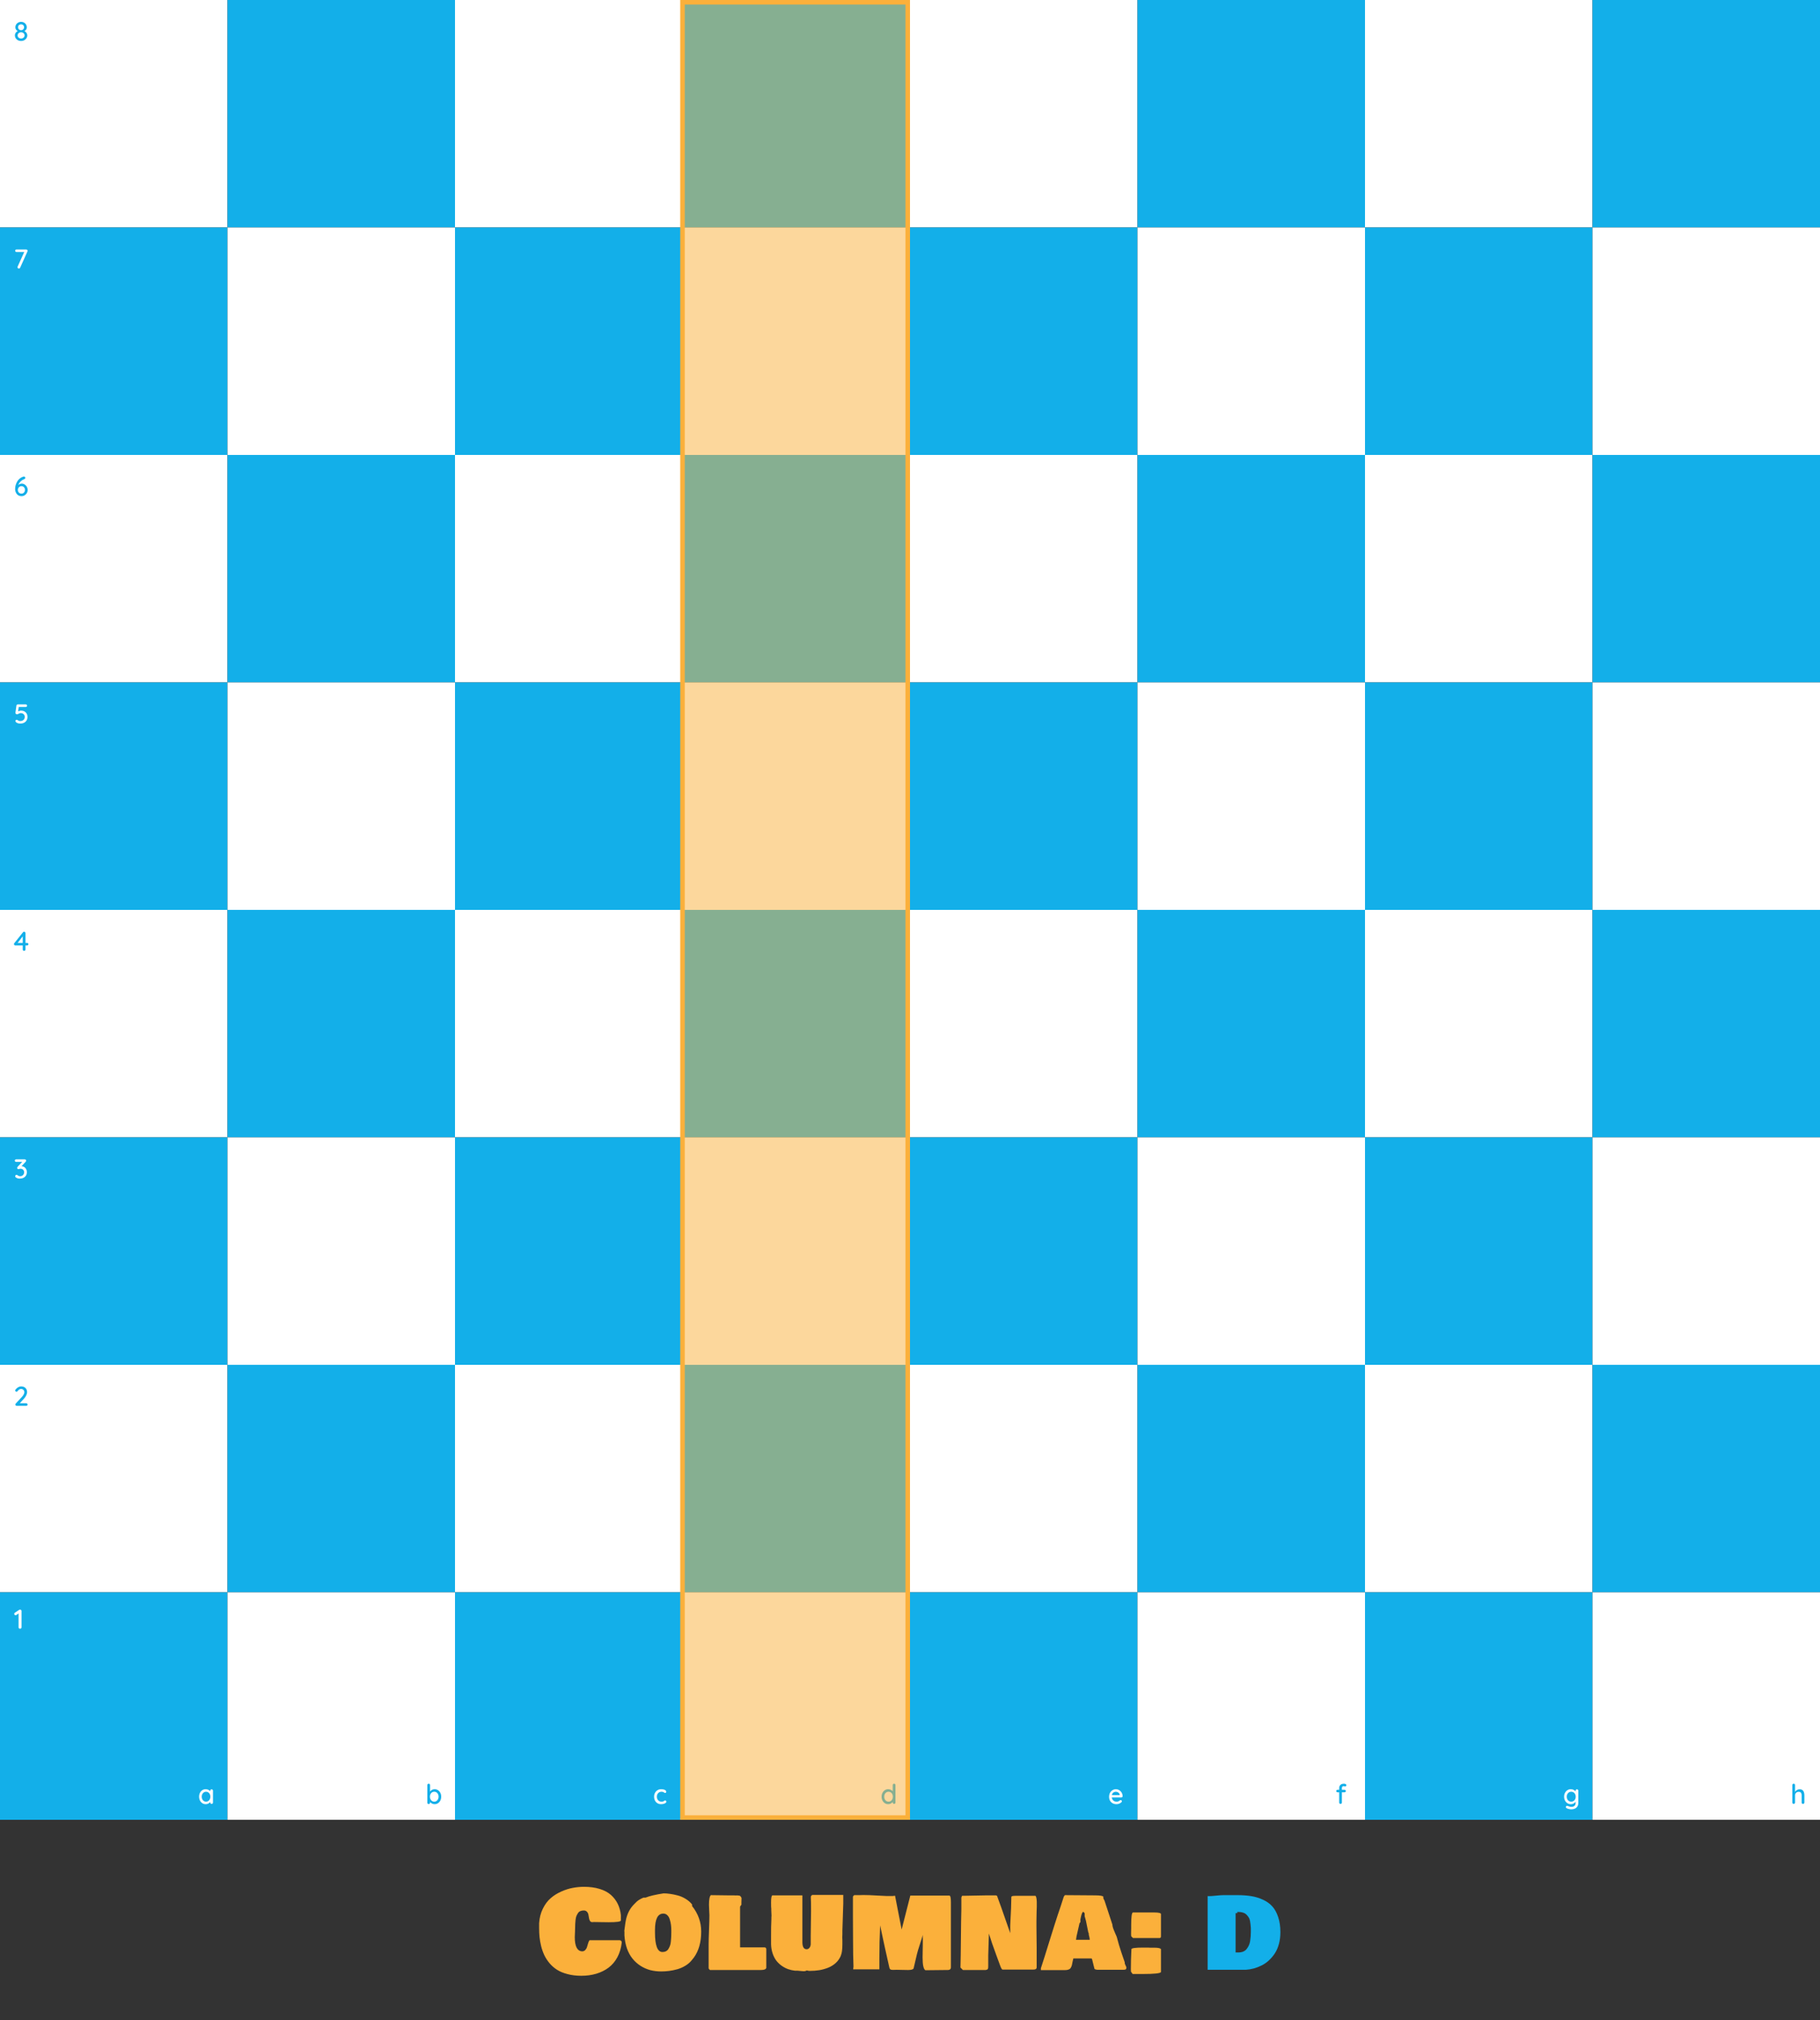 <svg width="800" height="888" viewBox="0 0 800 888" fill="none" xmlns="http://www.w3.org/2000/svg">
<rect x="0" y="0" width="800" height="888" fill="#333333" stroke="none"/>
<rect width="100" height="100" fill="white"/>
<rect width="100" height="100" transform="translate(100)" fill="#13AFE9"/>
<rect width="100" height="100" transform="translate(200)" fill="white"/>
<rect width="100" height="100" transform="translate(300)" fill="#13AFE9"/>
<rect width="100" height="100" transform="translate(400)" fill="white"/>
<rect width="100" height="100" transform="translate(500)" fill="#13AFE9"/>
<rect width="100" height="100" transform="translate(600)" fill="white"/>
<rect width="100" height="100" transform="translate(700)" fill="#13AFE9"/>
<rect width="100" height="100" transform="translate(0 100)" fill="#13AFE9"/>
<rect width="100" height="100" transform="translate(100 100)" fill="white"/>
<rect width="100" height="100" transform="translate(200 100)" fill="#13AFE9"/>
<rect width="100" height="100" transform="translate(300 100)" fill="white"/>
<rect width="100" height="100" transform="translate(400 100)" fill="#13AFE9"/>
<rect width="100" height="100" transform="translate(500 100)" fill="white"/>
<rect width="100" height="100" transform="translate(600 100)" fill="#13AFE9"/>
<rect width="100" height="100" transform="translate(700 100)" fill="white"/>
<rect width="100" height="100" transform="translate(0 200)" fill="white"/>
<rect width="100" height="100" transform="translate(100 200)" fill="#13AFE9"/>
<rect width="100" height="100" transform="translate(200 200)" fill="white"/>
<rect width="100" height="100" transform="translate(300 200)" fill="#13AFE9"/>
<rect width="100" height="100" transform="translate(400 200)" fill="white"/>
<rect width="100" height="100" transform="translate(500 200)" fill="#13AFE9"/>
<rect width="100" height="100" transform="translate(600 200)" fill="white"/>
<rect width="100" height="100" transform="translate(700 200)" fill="#13AFE9"/>
<rect width="100" height="100" transform="translate(0 300)" fill="#13AFE9"/>
<rect width="100" height="100" transform="translate(100 300)" fill="white"/>
<rect width="100" height="100" transform="translate(200 300)" fill="#13AFE9"/>
<rect width="100" height="100" transform="translate(300 300)" fill="white"/>
<rect width="100" height="100" transform="translate(400 300)" fill="#13AFE9"/>
<rect width="100" height="100" transform="translate(500 300)" fill="white"/>
<rect width="100" height="100" transform="translate(600 300)" fill="#13AFE9"/>
<rect width="100" height="100" transform="translate(700 300)" fill="white"/>
<rect width="100" height="100" transform="translate(0 400)" fill="white"/>
<rect width="100" height="100" transform="translate(100 400)" fill="#13AFE9"/>
<rect width="100" height="100" transform="translate(200 400)" fill="white"/>
<rect width="100" height="100" transform="translate(300 400)" fill="#13AFE9"/>
<rect width="100" height="100" transform="translate(400 400)" fill="white"/>
<rect width="100" height="100" transform="translate(500 400)" fill="#13AFE9"/>
<rect width="100" height="100" transform="translate(600 400)" fill="white"/>
<rect width="100" height="100" transform="translate(700 400)" fill="#13AFE9"/>
<rect width="100" height="100" transform="translate(0 500)" fill="#13AFE9"/>
<rect width="100" height="100" transform="translate(100 500)" fill="white"/>
<rect width="100" height="100" transform="translate(200 500)" fill="#13AFE9"/>
<rect width="100" height="100" transform="translate(300 500)" fill="white"/>
<rect width="100" height="100" transform="translate(400 500)" fill="#13AFE9"/>
<rect width="100" height="100" transform="translate(500 500)" fill="white"/>
<rect width="100" height="100" transform="translate(600 500)" fill="#13AFE9"/>
<rect width="100" height="100" transform="translate(700 500)" fill="white"/>
<rect width="100" height="100" transform="translate(0 600)" fill="white"/>
<rect width="100" height="100" transform="translate(100 600)" fill="#13AFE9"/>
<rect width="100" height="100" transform="translate(200 600)" fill="white"/>
<rect width="100" height="100" transform="translate(300 600)" fill="#13AFE9"/>
<rect width="100" height="100" transform="translate(400 600)" fill="white"/>
<rect width="100" height="100" transform="translate(500 600)" fill="#13AFE9"/>
<rect width="100" height="100" transform="translate(600 600)" fill="white"/>
<rect width="100" height="100" transform="translate(700 600)" fill="#13AFE9"/>
<rect width="100" height="100" transform="translate(0 700)" fill="#13AFE9"/>
<rect width="100" height="100" transform="translate(100 700)" fill="white"/>
<rect width="100" height="100" transform="translate(200 700)" fill="#13AFE9"/>
<rect width="100" height="100" transform="translate(300 700)" fill="white"/>
<rect width="100" height="100" transform="translate(400 700)" fill="#13AFE9"/>
<rect width="100" height="100" transform="translate(500 700)" fill="white"/>
<rect width="100" height="100" transform="translate(600 700)" fill="#13AFE9"/>
<rect width="100" height="100" transform="translate(700 700)" fill="white"/>
<path d="M10.548 13.752L10.512 13.536C10.808 13.656 11.068 13.824 11.292 14.04C11.516 14.248 11.688 14.484 11.808 14.748C11.936 15.012 12 15.288 12 15.576C12 16.024 11.876 16.436 11.628 16.812C11.388 17.18 11.06 17.476 10.644 17.7C10.236 17.916 9.78 18.024 9.276 18.024C8.764 18.024 8.3 17.916 7.884 17.7C7.476 17.476 7.148 17.18 6.9 16.812C6.66 16.436 6.54 16.024 6.54 15.576C6.54 15.216 6.616 14.9 6.768 14.628C6.92 14.356 7.112 14.128 7.344 13.944C7.576 13.76 7.812 13.608 8.052 13.488L7.968 13.752C7.768 13.664 7.572 13.544 7.38 13.392C7.196 13.232 7.044 13.032 6.924 12.792C6.804 12.552 6.744 12.276 6.744 11.964C6.744 11.524 6.856 11.128 7.08 10.776C7.304 10.416 7.608 10.132 7.992 9.924C8.376 9.708 8.804 9.6 9.276 9.6C9.748 9.6 10.172 9.708 10.548 9.924C10.924 10.132 11.224 10.416 11.448 10.776C11.672 11.128 11.784 11.524 11.784 11.964C11.784 12.3 11.72 12.588 11.592 12.828C11.464 13.06 11.304 13.252 11.112 13.404C10.92 13.556 10.732 13.672 10.548 13.752ZM7.944 11.988C7.944 12.236 8.004 12.456 8.124 12.648C8.244 12.84 8.404 12.992 8.604 13.104C8.804 13.216 9.028 13.272 9.276 13.272C9.516 13.272 9.736 13.216 9.936 13.104C10.136 12.992 10.292 12.84 10.404 12.648C10.524 12.456 10.584 12.236 10.584 11.988C10.584 11.612 10.46 11.304 10.212 11.064C9.964 10.824 9.652 10.704 9.276 10.704C8.884 10.704 8.564 10.824 8.316 11.064C8.068 11.304 7.944 11.612 7.944 11.988ZM9.276 16.92C9.708 16.92 10.068 16.792 10.356 16.536C10.652 16.272 10.8 15.948 10.8 15.564C10.8 15.3 10.732 15.064 10.596 14.856C10.46 14.648 10.276 14.484 10.044 14.364C9.812 14.244 9.556 14.184 9.276 14.184C8.996 14.184 8.74 14.244 8.508 14.364C8.276 14.484 8.092 14.648 7.956 14.856C7.82 15.064 7.752 15.3 7.752 15.564C7.752 15.948 7.896 16.272 8.184 16.536C8.472 16.792 8.836 16.92 9.276 16.92Z" fill="#13AFE9"/>
<path d="M8.316 118.048C8.148 118.048 8 117.996 7.872 117.892C7.752 117.78 7.692 117.64 7.692 117.472C7.692 117.384 7.712 117.292 7.752 117.196L10.776 110.512L10.908 110.776H7.236C7.076 110.776 6.94 110.724 6.828 110.62C6.724 110.508 6.672 110.372 6.672 110.212C6.672 110.06 6.724 109.932 6.828 109.828C6.94 109.724 7.076 109.672 7.236 109.672H11.496C11.672 109.672 11.82 109.728 11.94 109.84C12.068 109.944 12.132 110.08 12.132 110.248C12.132 110.344 12.112 110.436 12.072 110.524L8.868 117.664C8.82 117.784 8.744 117.88 8.64 117.952C8.536 118.016 8.428 118.048 8.316 118.048Z" fill="white"/>
<path d="M8.868 318.084C8.556 318.084 8.232 318.036 7.896 317.94C7.568 317.844 7.288 317.7 7.056 317.508C6.968 317.436 6.9 317.344 6.852 317.232C6.804 317.12 6.78 317.012 6.78 316.908C6.78 316.796 6.828 316.688 6.924 316.584C7.028 316.472 7.168 316.416 7.344 316.416C7.472 316.416 7.62 316.48 7.788 316.608C7.948 316.712 8.116 316.8 8.292 316.872C8.476 316.944 8.664 316.98 8.856 316.98C9.272 316.98 9.632 316.904 9.936 316.752C10.24 316.6 10.472 316.388 10.632 316.116C10.8 315.836 10.884 315.512 10.884 315.144C10.884 314.8 10.808 314.508 10.656 314.268C10.504 314.02 10.296 313.828 10.032 313.692C9.776 313.556 9.488 313.488 9.168 313.488C8.904 313.488 8.672 313.532 8.472 313.62C8.272 313.7 8.092 313.784 7.932 313.872C7.772 313.952 7.624 313.992 7.488 313.992C7.28 313.992 7.124 313.948 7.02 313.86C6.916 313.764 6.848 313.652 6.816 313.524C6.792 313.388 6.788 313.264 6.804 313.152L7.224 310.14C7.248 310.004 7.312 309.892 7.416 309.804C7.528 309.708 7.664 309.66 7.824 309.66H11.34C11.5 309.66 11.632 309.716 11.736 309.828C11.848 309.932 11.904 310.064 11.904 310.224C11.904 310.384 11.848 310.516 11.736 310.62C11.632 310.724 11.5 310.776 11.34 310.776H8.124L8.256 310.668L7.872 313.248L7.692 312.888C7.764 312.808 7.884 312.732 8.052 312.66C8.228 312.58 8.424 312.516 8.64 312.468C8.864 312.412 9.088 312.384 9.312 312.384C9.84 312.384 10.312 312.504 10.728 312.744C11.152 312.976 11.484 313.3 11.724 313.716C11.964 314.132 12.084 314.604 12.084 315.132C12.084 315.724 11.952 316.244 11.688 316.692C11.424 317.132 11.052 317.476 10.572 317.724C10.092 317.964 9.524 318.084 8.868 318.084Z" fill="white"/>
<path d="M7.248 516.464C7.312 516.464 7.38 516.476 7.452 516.5C7.524 516.516 7.604 516.556 7.692 516.62C7.836 516.748 8.008 516.856 8.208 516.944C8.416 517.024 8.652 517.064 8.916 517.064C9.212 517.064 9.488 516.996 9.744 516.86C10 516.716 10.208 516.516 10.368 516.26C10.528 516.004 10.608 515.7 10.608 515.348C10.608 514.988 10.532 514.696 10.38 514.472C10.228 514.24 10.032 514.068 9.792 513.956C9.552 513.836 9.3 513.776 9.036 513.776C8.884 513.776 8.756 513.792 8.652 513.824C8.548 513.848 8.448 513.876 8.352 513.908C8.256 513.932 8.152 513.944 8.04 513.944C7.888 513.944 7.768 513.892 7.68 513.788C7.592 513.676 7.548 513.544 7.548 513.392C7.548 513.296 7.568 513.212 7.608 513.14C7.648 513.068 7.704 512.988 7.776 512.9L9.996 510.524L10.26 510.764H7.08C6.92 510.764 6.784 510.712 6.672 510.608C6.568 510.496 6.516 510.36 6.516 510.2C6.516 510.048 6.568 509.92 6.672 509.816C6.784 509.712 6.92 509.66 7.08 509.66H10.872C11.08 509.66 11.232 509.72 11.328 509.84C11.432 509.96 11.484 510.1 11.484 510.26C11.484 510.348 11.46 510.432 11.412 510.512C11.372 510.592 11.32 510.668 11.256 510.74L9.024 513.14L8.724 512.816C8.788 512.784 8.896 512.752 9.048 512.72C9.2 512.688 9.324 512.672 9.42 512.672C9.876 512.672 10.284 512.788 10.644 513.02C11.012 513.252 11.296 513.564 11.496 513.956C11.704 514.34 11.808 514.776 11.808 515.264C11.808 515.848 11.676 516.356 11.412 516.788C11.148 517.212 10.78 517.54 10.308 517.772C9.844 518.004 9.308 518.12 8.7 518.12C8.396 518.12 8.092 518.08 7.788 518C7.492 517.912 7.236 517.788 7.02 517.628C6.884 517.548 6.792 517.464 6.744 517.376C6.696 517.28 6.672 517.188 6.672 517.1C6.672 516.948 6.724 516.804 6.828 516.668C6.94 516.532 7.08 516.464 7.248 516.464Z" fill="white"/>
<path d="M8.808 716C8.624 716 8.472 715.944 8.352 715.832C8.232 715.712 8.172 715.564 8.172 715.388V708.956L8.328 709.172L7.212 709.952C7.116 710.032 7 710.072 6.864 710.072C6.704 710.072 6.56 710.012 6.432 709.892C6.312 709.764 6.252 709.616 6.252 709.448C6.252 709.24 6.356 709.068 6.564 708.932L8.388 707.72C8.46 707.672 8.536 707.64 8.616 707.624C8.704 707.608 8.784 707.6 8.856 707.6C9.04 707.6 9.188 707.66 9.3 707.78C9.412 707.892 9.468 708.036 9.468 708.212V715.388C9.468 715.564 9.404 715.712 9.276 715.832C9.156 715.944 9 716 8.808 716Z" fill="white"/>
<path d="M93.012 786.592C93.188 786.592 93.332 786.652 93.444 786.772C93.556 786.884 93.612 787.028 93.612 787.204V792.388C93.612 792.564 93.556 792.712 93.444 792.832C93.332 792.944 93.188 793 93.012 793C92.844 793 92.7 792.944 92.58 792.832C92.468 792.712 92.412 792.564 92.412 792.388V791.524L92.664 791.56C92.664 791.704 92.604 791.864 92.484 792.04C92.372 792.216 92.216 792.388 92.016 792.556C91.816 792.716 91.58 792.852 91.308 792.964C91.036 793.068 90.744 793.12 90.432 793.12C89.88 793.12 89.384 792.98 88.944 792.7C88.504 792.412 88.156 792.02 87.9 791.524C87.644 791.028 87.516 790.464 87.516 789.832C87.516 789.184 87.644 788.616 87.9 788.128C88.156 787.632 88.5 787.244 88.932 786.964C89.372 786.684 89.86 786.544 90.396 786.544C90.74 786.544 91.056 786.6 91.344 786.712C91.64 786.824 91.896 786.968 92.112 787.144C92.328 787.32 92.492 787.508 92.604 787.708C92.724 787.9 92.784 788.084 92.784 788.26L92.412 788.296V787.204C92.412 787.036 92.468 786.892 92.58 786.772C92.7 786.652 92.844 786.592 93.012 786.592ZM90.564 792.016C90.94 792.016 91.272 791.92 91.56 791.728C91.848 791.536 92.072 791.276 92.232 790.948C92.392 790.612 92.472 790.24 92.472 789.832C92.472 789.416 92.392 789.044 92.232 788.716C92.072 788.388 91.848 788.128 91.56 787.936C91.272 787.744 90.94 787.648 90.564 787.648C90.196 787.648 89.868 787.744 89.58 787.936C89.3 788.128 89.076 788.388 88.908 788.716C88.748 789.044 88.668 789.416 88.668 789.832C88.668 790.24 88.748 790.612 88.908 790.948C89.076 791.276 89.3 791.536 89.58 791.728C89.868 791.92 90.196 792.016 90.564 792.016Z" fill="white"/>
<path d="M290.636 786.544C291.068 786.544 291.452 786.592 291.788 786.688C292.124 786.776 292.384 786.904 292.568 787.072C292.76 787.232 292.856 787.42 292.856 787.636C292.856 787.772 292.816 787.9 292.736 788.02C292.656 788.132 292.536 788.188 292.376 788.188C292.264 788.188 292.168 788.168 292.088 788.128C292.016 788.088 291.948 788.04 291.884 787.984C291.82 787.928 291.74 787.872 291.644 787.816C291.556 787.768 291.424 787.728 291.248 787.696C291.08 787.664 290.928 787.648 290.792 787.648C290.368 787.648 290 787.744 289.688 787.936C289.384 788.128 289.144 788.388 288.968 788.716C288.8 789.044 288.716 789.416 288.716 789.832C288.716 790.248 288.8 790.62 288.968 790.948C289.144 791.276 289.38 791.536 289.676 791.728C289.98 791.92 290.332 792.016 290.732 792.016C290.972 792.016 291.168 792 291.32 791.968C291.472 791.928 291.604 791.88 291.716 791.824C291.836 791.752 291.936 791.68 292.016 791.608C292.104 791.528 292.224 791.488 292.376 791.488C292.552 791.488 292.684 791.544 292.772 791.656C292.868 791.76 292.916 791.892 292.916 792.052C292.916 792.228 292.808 792.4 292.592 792.568C292.384 792.728 292.104 792.86 291.752 792.964C291.4 793.068 291.012 793.12 290.588 793.12C289.964 793.12 289.42 792.976 288.956 792.688C288.5 792.4 288.144 792.008 287.888 791.512C287.64 791.016 287.516 790.456 287.516 789.832C287.516 789.2 287.648 788.64 287.912 788.152C288.176 787.656 288.544 787.264 289.016 786.976C289.488 786.688 290.028 786.544 290.636 786.544Z" fill="white"/>
<path d="M191.02 786.544C191.58 786.544 192.076 786.684 192.508 786.964C192.948 787.244 193.296 787.632 193.552 788.128C193.808 788.616 193.936 789.18 193.936 789.82C193.936 790.46 193.808 791.028 193.552 791.524C193.296 792.02 192.952 792.412 192.52 792.7C192.088 792.98 191.6 793.12 191.056 793.12C190.752 793.12 190.464 793.072 190.192 792.976C189.92 792.872 189.68 792.744 189.472 792.592C189.264 792.432 189.092 792.264 188.956 792.088C188.828 791.912 188.748 791.748 188.716 791.596L189.04 791.44V792.484C189.04 792.652 188.98 792.796 188.86 792.916C188.748 793.028 188.608 793.084 188.44 793.084C188.264 793.084 188.12 793.028 188.008 792.916C187.896 792.804 187.84 792.66 187.84 792.484V784.732C187.84 784.556 187.896 784.412 188.008 784.3C188.12 784.18 188.264 784.12 188.44 784.12C188.608 784.12 188.748 784.18 188.86 784.3C188.98 784.412 189.04 784.556 189.04 784.732V788.104L188.848 787.996C188.872 787.844 188.948 787.688 189.076 787.528C189.204 787.36 189.364 787.2 189.556 787.048C189.756 786.896 189.98 786.776 190.228 786.688C190.484 786.592 190.748 786.544 191.02 786.544ZM190.888 787.648C190.504 787.648 190.168 787.744 189.88 787.936C189.6 788.128 189.38 788.388 189.22 788.716C189.06 789.036 188.98 789.404 188.98 789.82C188.98 790.236 189.06 790.612 189.22 790.948C189.38 791.276 189.6 791.536 189.88 791.728C190.168 791.92 190.504 792.016 190.888 792.016C191.264 792.016 191.592 791.92 191.872 791.728C192.152 791.536 192.372 791.272 192.532 790.936C192.7 790.6 192.784 790.228 192.784 789.82C192.784 789.404 192.7 789.036 192.532 788.716C192.372 788.388 192.152 788.128 191.872 787.936C191.592 787.744 191.264 787.648 190.888 787.648Z" fill="#13AFE9"/>
<path d="M393.012 784.12C393.188 784.12 393.332 784.176 393.444 784.288C393.556 784.4 393.612 784.548 393.612 784.732V792.388C393.612 792.564 393.556 792.712 393.444 792.832C393.332 792.944 393.188 793 393.012 793C392.844 793 392.7 792.944 392.58 792.832C392.468 792.712 392.412 792.564 392.412 792.388V791.524L392.664 791.536C392.664 791.68 392.604 791.844 392.484 792.028C392.372 792.204 392.216 792.376 392.016 792.544C391.816 792.712 391.58 792.852 391.308 792.964C391.036 793.068 390.744 793.12 390.432 793.12C389.88 793.12 389.384 792.98 388.944 792.7C388.504 792.412 388.156 792.024 387.9 791.536C387.644 791.04 387.516 790.472 387.516 789.832C387.516 789.192 387.644 788.628 387.9 788.14C388.156 787.644 388.5 787.256 388.932 786.976C389.372 786.688 389.86 786.544 390.396 786.544C390.732 786.544 391.044 786.6 391.332 786.712C391.628 786.824 391.884 786.968 392.1 787.144C392.316 787.32 392.484 787.508 392.604 787.708C392.724 787.9 392.784 788.084 392.784 788.26L392.412 788.296V784.732C392.412 784.556 392.468 784.412 392.58 784.3C392.7 784.18 392.844 784.12 393.012 784.12ZM390.564 792.016C390.948 792.016 391.28 791.92 391.56 791.728C391.848 791.536 392.072 791.276 392.232 790.948C392.392 790.62 392.472 790.248 392.472 789.832C392.472 789.416 392.392 789.044 392.232 788.716C392.072 788.388 391.848 788.128 391.56 787.936C391.272 787.744 390.94 787.648 390.564 787.648C390.196 787.648 389.868 787.744 389.58 787.936C389.3 788.128 389.076 788.388 388.908 788.716C388.748 789.044 388.668 789.416 388.668 789.832C388.668 790.248 388.748 790.62 388.908 790.948C389.076 791.276 389.3 791.536 389.58 791.728C389.868 791.92 390.196 792.016 390.564 792.016Z" fill="#13AFE9"/>
<path d="M590.78 784.132C590.932 784.132 591.088 784.152 591.248 784.192C591.408 784.232 591.54 784.3 591.644 784.396C591.756 784.484 591.812 784.608 591.812 784.768C591.812 784.928 591.764 785.06 591.668 785.164C591.572 785.26 591.46 785.308 591.332 785.308C591.252 785.308 591.144 785.292 591.008 785.26C590.872 785.22 590.736 785.2 590.6 785.2C590.416 785.2 590.268 785.244 590.156 785.332C590.044 785.412 589.964 785.516 589.916 785.644C589.868 785.764 589.844 785.884 589.844 786.004V792.388C589.844 792.564 589.784 792.712 589.664 792.832C589.552 792.944 589.412 793 589.244 793C589.068 793 588.924 792.944 588.812 792.832C588.7 792.712 588.644 792.564 588.644 792.388V786.016C588.644 785.464 588.824 785.012 589.184 784.66C589.552 784.308 590.084 784.132 590.78 784.132ZM591.02 786.796C591.18 786.796 591.312 786.848 591.416 786.952C591.52 787.056 591.572 787.188 591.572 787.348C591.572 787.508 591.52 787.64 591.416 787.744C591.312 787.848 591.18 787.9 591.02 787.9H587.912C587.76 787.9 587.628 787.848 587.516 787.744C587.412 787.64 587.36 787.508 587.36 787.348C587.36 787.188 587.412 787.056 587.516 786.952C587.628 786.848 587.76 786.796 587.912 786.796H591.02Z" fill="#13AFE9"/>
<path d="M791.02 786.58C791.572 786.58 792 786.7 792.304 786.94C792.608 787.172 792.82 787.488 792.94 787.888C793.068 788.288 793.132 788.728 793.132 789.208V792.388C793.132 792.564 793.072 792.712 792.952 792.832C792.84 792.944 792.7 793 792.532 793C792.356 793 792.212 792.944 792.1 792.832C791.988 792.712 791.932 792.564 791.932 792.388V789.208C791.932 788.928 791.892 788.672 791.812 788.44C791.74 788.208 791.608 788.024 791.416 787.888C791.232 787.752 790.972 787.684 790.636 787.684C790.324 787.684 790.044 787.752 789.796 787.888C789.556 788.024 789.368 788.208 789.232 788.44C789.104 788.672 789.04 788.928 789.04 789.208V792.388C789.04 792.564 788.98 792.712 788.86 792.832C788.748 792.944 788.608 793 788.44 793C788.264 793 788.12 792.944 788.008 792.832C787.896 792.712 787.84 792.564 787.84 792.388V784.732C787.84 784.556 787.896 784.412 788.008 784.3C788.12 784.18 788.264 784.12 788.44 784.12C788.608 784.12 788.748 784.18 788.86 784.3C788.98 784.412 789.04 784.556 789.04 784.732V788.008L788.824 788.128C788.88 787.952 788.972 787.772 789.1 787.588C789.236 787.404 789.4 787.236 789.592 787.084C789.792 786.932 790.012 786.812 790.252 786.724C790.492 786.628 790.748 786.58 791.02 786.58Z" fill="#13AFE9"/>
<path d="M490.78 793.12C490.116 793.12 489.54 792.984 489.052 792.712C488.564 792.432 488.184 792.052 487.912 791.572C487.648 791.084 487.516 790.528 487.516 789.904C487.516 789.2 487.656 788.6 487.936 788.104C488.224 787.6 488.596 787.216 489.052 786.952C489.508 786.68 489.992 786.544 490.504 786.544C490.896 786.544 491.268 786.624 491.62 786.784C491.972 786.936 492.284 787.152 492.556 787.432C492.836 787.704 493.056 788.028 493.216 788.404C493.376 788.772 493.46 789.176 493.468 789.616C493.46 789.776 493.396 789.908 493.276 790.012C493.156 790.116 493.016 790.168 492.856 790.168H488.188L487.9 789.148H492.412L492.184 789.364V789.064C492.168 788.784 492.076 788.54 491.908 788.332C491.74 788.116 491.532 787.952 491.284 787.84C491.036 787.72 490.776 787.66 490.504 787.66C490.264 787.66 490.032 787.7 489.808 787.78C489.592 787.852 489.396 787.972 489.22 788.14C489.052 788.308 488.916 788.532 488.812 788.812C488.716 789.084 488.668 789.424 488.668 789.832C488.668 790.272 488.76 790.656 488.944 790.984C489.128 791.312 489.376 791.568 489.688 791.752C490 791.928 490.344 792.016 490.72 792.016C491.016 792.016 491.26 791.988 491.452 791.932C491.644 791.868 491.804 791.792 491.932 791.704C492.06 791.616 492.172 791.532 492.268 791.452C492.388 791.38 492.508 791.344 492.628 791.344C492.772 791.344 492.892 791.396 492.988 791.5C493.084 791.596 493.132 791.712 493.132 791.848C493.132 792.024 493.044 792.184 492.868 792.328C492.652 792.536 492.352 792.72 491.968 792.88C491.592 793.04 491.196 793.12 490.78 793.12Z" fill="white"/>
<path d="M690.468 786.544C690.812 786.544 691.128 786.6 691.416 786.712C691.704 786.824 691.952 786.968 692.16 787.144C692.376 787.312 692.544 787.488 692.664 787.672C692.784 787.856 692.844 788.016 692.844 788.152L692.568 788.164V787.204C692.568 787.036 692.624 786.892 692.736 786.772C692.848 786.652 692.992 786.592 693.168 786.592C693.344 786.592 693.488 786.652 693.6 786.772C693.712 786.884 693.768 787.028 693.768 787.204V792.496C693.768 793.176 693.624 793.728 693.336 794.152C693.048 794.584 692.664 794.9 692.184 795.1C691.712 795.3 691.192 795.4 690.624 795.4C690.424 795.4 690.188 795.372 689.916 795.316C689.644 795.268 689.392 795.208 689.16 795.136C688.936 795.064 688.78 794.992 688.692 794.92C688.508 794.824 688.384 794.712 688.32 794.584C688.264 794.456 688.264 794.328 688.32 794.2C688.4 794.024 688.508 793.916 688.644 793.876C688.78 793.836 688.936 793.848 689.112 793.912C689.192 793.936 689.316 793.98 689.484 794.044C689.652 794.108 689.84 794.164 690.048 794.212C690.256 794.268 690.452 794.296 690.636 794.296C691.276 794.296 691.756 794.148 692.076 793.852C692.404 793.556 692.568 793.152 692.568 792.64V791.56L692.7 791.644C692.676 791.812 692.6 791.984 692.472 792.16C692.352 792.328 692.192 792.484 691.992 792.628C691.792 792.772 691.56 792.892 691.296 792.988C691.04 793.076 690.776 793.12 690.504 793.12C689.936 793.12 689.428 792.98 688.98 792.7C688.532 792.412 688.176 792.024 687.912 791.536C687.648 791.04 687.516 790.472 687.516 789.832C687.516 789.192 687.648 788.628 687.912 788.14C688.176 787.644 688.528 787.256 688.968 786.976C689.416 786.688 689.916 786.544 690.468 786.544ZM690.648 787.648C690.256 787.648 689.912 787.744 689.616 787.936C689.32 788.128 689.088 788.388 688.92 788.716C688.752 789.044 688.668 789.416 688.668 789.832C688.668 790.248 688.752 790.62 688.92 790.948C689.088 791.276 689.32 791.536 689.616 791.728C689.912 791.92 690.256 792.016 690.648 792.016C691.04 792.016 691.384 791.924 691.68 791.74C691.976 791.548 692.208 791.288 692.376 790.96C692.544 790.624 692.628 790.248 692.628 789.832C692.628 789.416 692.544 789.044 692.376 788.716C692.208 788.38 691.976 788.12 691.68 787.936C691.384 787.744 691.04 787.648 690.648 787.648Z" fill="white"/>
<path d="M9.432 218.12C8.984 218.12 8.584 218.032 8.232 217.856C7.888 217.68 7.596 217.44 7.356 217.136C7.124 216.832 6.944 216.492 6.816 216.116C6.696 215.732 6.636 215.34 6.636 214.94C6.636 214.628 6.672 214.272 6.744 213.872C6.816 213.464 6.936 213.044 7.104 212.612C7.272 212.172 7.492 211.752 7.764 211.352C8.044 210.952 8.388 210.592 8.796 210.272C9.212 209.944 9.704 209.696 10.272 209.528C10.352 209.504 10.428 209.492 10.5 209.492C10.66 209.492 10.8 209.536 10.92 209.624C11.048 209.704 11.112 209.852 11.112 210.068C11.112 210.212 11.064 210.34 10.968 210.452C10.872 210.556 10.744 210.632 10.584 210.68C10.296 210.776 10.008 210.92 9.72 211.112C9.432 211.304 9.164 211.532 8.916 211.796C8.668 212.06 8.456 212.356 8.28 212.684C8.112 213.004 7.988 213.34 7.908 213.692L7.608 213.74C7.728 213.556 7.88 213.38 8.064 213.212C8.256 213.036 8.48 212.892 8.736 212.78C8.992 212.66 9.284 212.6 9.612 212.6C9.94 212.6 10.256 212.672 10.56 212.816C10.864 212.96 11.136 213.16 11.376 213.416C11.624 213.672 11.816 213.968 11.952 214.304C12.096 214.64 12.168 214.996 12.168 215.372C12.168 215.868 12.044 216.328 11.796 216.752C11.556 217.168 11.228 217.5 10.812 217.748C10.404 217.996 9.944 218.12 9.432 218.12ZM9.42 217.004C9.716 217.004 9.98 216.936 10.212 216.8C10.444 216.656 10.628 216.46 10.764 216.212C10.9 215.964 10.968 215.684 10.968 215.372C10.968 215.06 10.904 214.78 10.776 214.532C10.648 214.284 10.468 214.084 10.236 213.932C10.012 213.78 9.748 213.704 9.444 213.704C9.132 213.704 8.856 213.78 8.616 213.932C8.376 214.084 8.188 214.288 8.052 214.544C7.916 214.792 7.848 215.072 7.848 215.384C7.848 215.672 7.916 215.944 8.052 216.2C8.188 216.448 8.372 216.644 8.604 216.788C8.844 216.932 9.116 217.004 9.42 217.004Z" fill="#13AFE9"/>
<path d="M10.584 418C10.416 418 10.276 417.944 10.164 417.832C10.052 417.712 9.996 417.564 9.996 417.388V411.28L10.212 411.352L7.62 414.664L7.56 414.508H11.928C12.088 414.508 12.22 414.564 12.324 414.676C12.436 414.78 12.492 414.912 12.492 415.072C12.492 415.224 12.436 415.352 12.324 415.456C12.22 415.56 12.088 415.612 11.928 415.612H6.732C6.588 415.612 6.452 415.556 6.324 415.444C6.196 415.324 6.132 415.184 6.132 415.024C6.132 414.872 6.184 414.736 6.288 414.616L10.104 409.84C10.16 409.76 10.232 409.7 10.32 409.66C10.408 409.62 10.5 409.6 10.596 409.6C10.772 409.6 10.916 409.66 11.028 409.78C11.14 409.892 11.196 410.036 11.196 410.212V417.388C11.196 417.564 11.136 417.712 11.016 417.832C10.896 417.944 10.752 418 10.584 418Z" fill="#13AFE9"/>
<path d="M11.556 616.884C11.716 616.884 11.848 616.94 11.952 617.052C12.064 617.156 12.12 617.288 12.12 617.448C12.12 617.608 12.064 617.74 11.952 617.844C11.848 617.948 11.716 618 11.556 618H7.344C7.168 618 7.028 617.948 6.924 617.844C6.82 617.74 6.768 617.6 6.768 617.424C6.768 617.264 6.824 617.12 6.936 616.992L9.612 614.1C9.956 613.732 10.22 613.368 10.404 613.008C10.596 612.648 10.692 612.332 10.692 612.06C10.692 611.62 10.56 611.264 10.296 610.992C10.032 610.72 9.684 610.584 9.252 610.584C9.068 610.584 8.88 610.628 8.688 610.716C8.504 610.796 8.328 610.908 8.16 611.052C8 611.188 7.86 611.348 7.74 611.532C7.66 611.644 7.58 611.716 7.5 611.748C7.42 611.78 7.344 611.796 7.272 611.796C7.12 611.796 6.98 611.744 6.852 611.64C6.732 611.528 6.672 611.4 6.672 611.256C6.672 611.144 6.708 611.036 6.78 610.932C6.852 610.828 6.944 610.72 7.056 610.608C7.232 610.392 7.444 610.2 7.692 610.032C7.948 609.856 8.216 609.72 8.496 609.624C8.776 609.528 9.052 609.48 9.324 609.48C9.852 609.48 10.308 609.584 10.692 609.792C11.084 610 11.384 610.292 11.592 610.668C11.808 611.044 11.916 611.488 11.916 612C11.916 612.432 11.784 612.912 11.52 613.44C11.264 613.96 10.904 614.472 10.44 614.976L8.58 617.004L8.448 616.884H11.556Z" fill="#13AFE9"/>
<path d="M273.305 853.914C273.028 856.355 272.385 858.52 271.376 860.408C270.367 862.28 269.073 863.81 267.494 864.998C265.915 866.17 264.117 867.057 262.099 867.659C260.097 868.261 257.908 868.562 255.531 868.562C253.318 868.562 251.299 868.318 249.477 867.83C247.654 867.358 246.116 866.723 244.862 865.926C243.609 865.128 242.502 864.16 241.542 863.021C240.582 861.865 239.817 860.685 239.247 859.48C238.677 858.26 238.214 856.933 237.855 855.501C237.514 854.052 237.278 852.71 237.147 851.473C237.034 850.219 236.977 848.917 236.977 847.566V845.418C237.139 843.042 237.693 840.91 238.637 839.021C239.581 837.117 240.728 835.587 242.079 834.432C243.43 833.26 244.976 832.291 246.718 831.526C248.459 830.745 250.152 830.208 251.796 829.915C253.44 829.606 255.076 829.451 256.703 829.451C259.324 829.451 261.635 829.769 263.637 830.403C265.655 831.022 267.299 831.901 268.568 833.04C269.838 834.179 270.831 835.49 271.547 836.971C272.263 838.436 272.719 840.079 272.914 841.902V844.246C272.914 844.767 271.124 845.027 267.543 845.027C266.697 845.027 265.517 845.011 264.003 844.979C262.506 844.946 261.521 844.93 261.049 844.93C260.967 844.93 260.845 844.938 260.683 844.954C260.52 844.97 260.398 844.979 260.316 844.979C259.893 844.979 259.568 844.808 259.34 844.466C259.128 844.108 258.982 843.676 258.9 843.172C258.835 842.667 258.746 842.163 258.632 841.658C258.534 841.154 258.314 840.73 257.973 840.389C257.647 840.031 257.191 839.852 256.605 839.852C256.02 839.852 255.507 839.949 255.067 840.145C254.628 840.34 254.278 840.649 254.018 841.072C253.757 841.479 253.537 841.894 253.358 842.317C253.196 842.741 253.074 843.294 252.992 843.978C252.927 844.645 252.878 845.215 252.846 845.687C252.829 846.142 252.813 846.761 252.797 847.542C252.781 848.307 252.764 848.868 252.748 849.227C252.748 849.422 252.732 849.78 252.699 850.301C252.667 850.822 252.65 851.245 252.65 851.57C252.65 855.623 253.725 857.706 255.873 857.82C256.459 857.82 256.939 857.609 257.313 857.186C257.688 856.762 257.94 856.29 258.07 855.77C258.217 855.249 258.38 854.703 258.559 854.134C258.738 853.548 258.933 853.149 259.145 852.938H272.426C272.963 852.986 273.256 853.312 273.305 853.914ZM274.477 849.324L274.428 848.787C274.737 846.134 275.03 844.287 275.307 843.245C275.941 840.804 277.081 838.761 278.725 837.117L279.311 836.531C280.092 835.62 281.28 834.839 282.875 834.188H283.803C285.398 833.52 288.018 832.902 291.664 832.332C292.576 832.332 293.528 832.405 294.521 832.552C295.53 832.682 296.645 832.91 297.865 833.235C299.086 833.545 300.258 834.049 301.381 834.749C302.52 835.433 303.464 836.255 304.213 837.215V837.898C306.882 841.235 308.217 844.979 308.217 849.129C308.217 853.8 307.143 857.609 304.994 860.555L304.018 861.775C303.269 862.703 302.333 863.501 301.21 864.168C300.103 864.835 298.923 865.348 297.67 865.706C296.417 866.048 295.212 866.292 294.057 866.438C292.917 866.585 291.778 866.658 290.639 866.658C288.962 866.658 287.359 866.463 285.829 866.072C284.315 865.665 282.891 865.039 281.557 864.192C280.238 863.346 279.075 862.304 278.065 861.067C277.056 859.83 276.234 858.341 275.6 856.6C274.981 854.842 274.607 852.905 274.477 850.789V849.324ZM287.904 849.52C287.904 855.249 288.995 858.113 291.176 858.113C291.778 858.113 292.299 857.999 292.738 857.771C293.194 857.544 293.56 857.194 293.837 856.722C294.114 856.25 294.341 855.77 294.521 855.281C294.7 854.793 294.822 854.183 294.887 853.45C294.968 852.718 295.017 852.075 295.033 851.521C295.066 850.968 295.082 850.301 295.082 849.52V848.641C295.082 847.794 295.033 846.98 294.936 846.199C294.838 845.418 294.667 844.637 294.423 843.855C294.195 843.058 293.837 842.423 293.349 841.951C292.86 841.463 292.266 841.219 291.566 841.219C289.125 841.219 287.904 843.628 287.904 848.445V849.52ZM312.074 866.023C312.025 865.958 311.944 865.885 311.83 865.804C311.732 865.722 311.618 865.568 311.488 865.34V854.793C311.488 853.41 311.545 851.285 311.659 848.421C311.773 845.556 311.83 843.383 311.83 841.902C311.83 841.577 311.798 840.885 311.732 839.827C311.667 838.769 311.635 837.931 311.635 837.312C311.635 835.018 311.911 833.618 312.465 833.113C315.85 833.178 318.373 833.211 320.033 833.211H322.377C322.93 833.211 323.354 833.227 323.646 833.26C323.679 833.227 323.76 833.211 323.891 833.211C323.923 833.211 324.062 833.227 324.306 833.26C324.566 833.292 324.77 833.309 324.916 833.309C325.323 833.357 325.665 833.699 325.941 834.334V834.676C325.941 834.855 325.933 835.115 325.917 835.457C325.901 835.799 325.893 836.059 325.893 836.238V837.312C325.876 837.394 325.771 837.54 325.575 837.752C325.396 837.947 325.307 838.11 325.307 838.24V856.062H335.658C335.919 856.062 336.114 856.071 336.244 856.087C336.374 856.103 336.505 856.176 336.635 856.307C336.765 856.437 336.83 856.632 336.83 856.893V865.047C336.7 865.698 335.919 866.023 334.486 866.023H312.074ZM339.027 839.119C338.962 838.794 338.93 837.866 338.93 836.336C338.93 834.578 339.092 833.536 339.418 833.211H352.699V853.719C352.699 855.835 353.318 856.893 354.555 856.893C355.076 856.893 355.507 856.665 355.849 856.209C356.19 855.737 356.361 855.184 356.361 854.549V850.936C356.459 843.807 356.508 840.21 356.508 840.145C356.508 837.312 356.475 835.262 356.41 833.992C356.41 833.536 356.638 833.211 357.094 833.016H370.668V836.824C370.456 842.993 370.326 846.964 370.277 848.738V850.252C370.277 850.447 370.269 850.708 370.253 851.033C370.237 851.359 370.229 851.587 370.229 851.717C370.229 852.27 370.245 852.661 370.277 852.889V854.793C370.277 857.055 370.049 858.683 369.594 859.676V859.773C369.073 860.994 368.324 862.052 367.348 862.947C366.371 863.826 365.256 864.518 364.003 865.022C362.75 865.511 361.464 865.869 360.146 866.097C358.827 866.308 357.436 866.414 355.971 866.414C355.515 866.414 355.173 866.365 354.945 866.268H354.359C354.359 866.43 354.115 866.512 353.627 866.512V866.561C353.269 866.577 352.227 866.495 350.502 866.316H349.379C348.354 866.202 347.361 865.975 346.4 865.633C345.456 865.291 344.537 864.811 343.642 864.192C342.746 863.558 341.957 862.809 341.273 861.946C340.606 861.084 340.061 860.034 339.638 858.797C339.215 857.56 338.979 856.209 338.93 854.744C338.946 853.898 338.946 852.726 338.93 851.229C338.93 849.731 338.938 848.372 338.954 847.151C338.97 845.914 339.011 844.718 339.076 843.562V842.879C339.076 842.798 339.084 842.667 339.101 842.488C339.117 842.309 339.125 842.179 339.125 842.098C339.125 841.854 339.109 841.487 339.076 840.999C339.044 840.511 339.027 840.145 339.027 839.9V839.07V839.119ZM392.396 833.504C392.51 833.471 392.689 833.447 392.934 833.431C393.194 833.398 393.357 833.374 393.422 833.357L396.327 848.226L400.136 833.309H417.299C417.755 833.309 417.982 834.269 417.982 836.189V864.949C417.95 865.21 417.877 865.421 417.763 865.584C417.649 865.747 417.478 865.861 417.25 865.926C417.038 865.975 416.868 866.007 416.737 866.023C416.623 866.023 416.42 866.023 416.127 866.023C415.102 866.023 413.539 866.04 411.439 866.072C409.356 866.105 407.794 866.121 406.752 866.121C405.938 865.617 405.531 863.745 405.531 860.506C405.531 859.692 405.548 858.634 405.58 857.332C405.613 856.014 405.629 855.037 405.629 854.402V852.254C405.629 852.14 405.621 851.961 405.604 851.717C405.588 851.456 405.58 851.261 405.58 851.131C405.58 850.577 405.613 849.682 405.678 848.445V850.301C405.45 851.261 405.01 852.726 404.359 854.695C403.708 856.665 403.269 858.13 403.041 859.09L401.576 865.34C401.316 865.796 400.502 866.023 399.135 866.023C398.467 866.023 397.597 866.007 396.522 865.975C395.465 865.942 394.659 865.926 394.105 865.926C393.943 865.926 393.666 865.934 393.275 865.95C392.885 865.966 392.641 865.975 392.543 865.975C392.022 865.975 391.648 865.91 391.42 865.779C391.192 865.649 391.029 865.389 390.932 864.998C389.402 858.211 388.344 853.41 387.758 850.594L386.879 846.395C386.651 851.131 386.537 856.144 386.537 861.434V865.73H375.014C375.014 865.633 375.038 865.421 375.087 865.096C375.136 864.77 375.16 864.591 375.16 864.559C375.03 861.434 374.965 857.576 374.965 852.986C374.965 851.603 374.957 849.764 374.94 847.469C374.924 845.158 374.916 843.562 374.916 842.684V834.041C374.916 833.829 374.949 833.675 375.014 833.577C375.079 833.463 375.242 833.309 375.502 833.113H377.748C378.562 833.113 379.148 833.097 379.506 833.064C381.15 833.064 383.144 833.138 385.487 833.284C387.847 833.431 389.32 833.504 389.906 833.504H392.396ZM405.678 848.299V848.25V848.299ZM455.092 833.406C455.287 833.471 455.434 833.756 455.531 834.261C455.645 834.749 455.71 835.368 455.727 836.116C455.743 836.865 455.743 837.581 455.727 838.265C455.71 838.948 455.686 839.648 455.653 840.364C455.637 841.08 455.629 841.528 455.629 841.707C455.596 842.358 455.58 843.27 455.58 844.441V847.029C455.58 848.169 455.596 849.731 455.629 851.717C455.661 853.702 455.678 855.167 455.678 856.111V864.998C455.613 865.551 455.157 865.828 454.311 865.828H440.639C440.346 865.763 439.971 865.079 439.516 863.777C439.206 862.915 438.686 861.499 437.953 859.529C437.237 857.56 436.618 855.835 436.098 854.354C435.577 852.856 435.105 851.408 434.682 850.008V849.861V850.008C434.633 851.082 434.584 852.685 434.535 854.817C434.486 856.933 434.438 858.52 434.389 859.578V864.559C434.389 865.047 434.332 865.389 434.218 865.584C434.104 865.763 433.803 865.91 433.314 866.023H423.256L422.182 864.949C422.263 862.247 422.328 858.016 422.377 852.254C422.426 846.492 422.491 842.228 422.572 839.461V834.188C422.735 833.602 422.93 833.309 423.158 833.309V833.406C424.265 833.406 425.998 833.374 428.358 833.309C430.735 833.243 432.517 833.211 433.705 833.211H437.807C437.823 833.211 437.847 833.219 437.88 833.235C438.173 833.349 438.336 833.479 438.368 833.626L438.393 833.797C438.979 835.376 439.573 837.011 440.175 838.704C440.777 840.397 441.493 842.448 442.323 844.856C443.153 847.249 443.731 848.901 444.057 849.812V846.199C444.382 840.47 444.545 836.401 444.545 833.992C444.545 833.732 444.724 833.569 445.082 833.504C445.44 833.439 445.993 833.406 446.742 833.406H455.092ZM471.791 860.945C471.677 861.32 471.563 861.816 471.449 862.435C471.352 863.037 471.254 863.517 471.156 863.875C471.075 864.217 470.928 864.583 470.717 864.974C470.505 865.348 470.18 865.625 469.74 865.804C469.317 865.983 468.764 866.072 468.08 866.072H457.533V865.242C458.396 862.654 459.649 858.683 461.293 853.328C462.953 847.973 464.239 843.921 465.15 841.17V841.219C465.704 839.64 466.518 837.166 467.592 833.797C467.608 833.764 467.632 833.724 467.665 833.675C467.812 833.431 467.95 833.243 468.08 833.113L481.264 833.211C483.51 833.211 484.747 833.406 484.975 833.797V834.432C485.007 834.578 485.186 834.952 485.512 835.555C487.09 840.389 488.246 843.904 488.979 846.102V846.395C489.044 846.867 489.19 847.404 489.418 848.006C489.646 848.608 489.914 849.259 490.224 849.959C490.549 850.643 490.777 851.18 490.907 851.57L491.884 855.086C492.453 856.974 493.292 859.497 494.398 862.654V862.605V863.094C494.447 863.322 494.569 863.631 494.765 864.021C494.96 864.412 495.082 864.689 495.131 864.852C495.131 865.307 495.033 865.6 494.838 865.73C494.659 865.861 494.301 865.926 493.764 865.926H482.436C482.159 865.893 481.98 865.869 481.898 865.853C481.817 865.836 481.687 865.804 481.508 865.755C481.345 865.706 481.223 865.641 481.142 865.56C481.076 865.478 481.036 865.372 481.02 865.242L480.092 861.531C480.027 861.222 479.962 861.051 479.896 861.019C479.831 860.97 479.636 860.945 479.311 860.945H471.791ZM472.963 852.254V852.352V852.254ZM478.334 849.324C478.236 848.868 478.09 848.136 477.895 847.127C477.715 846.102 477.536 845.215 477.357 844.466C477.178 843.701 476.983 842.993 476.771 842.342V841.17C476.641 840.828 476.413 840.584 476.088 840.438V840.486C475.697 840.568 475.307 841.658 474.916 843.758V844.93C474.883 845.044 474.81 845.149 474.696 845.247C474.582 845.345 474.525 845.402 474.525 845.418C473.988 847.794 473.549 849.715 473.207 851.18C473.207 851.342 473.166 851.627 473.085 852.034C473.004 852.441 472.963 852.677 472.963 852.742H479.018C479.018 852.319 478.871 851.554 478.578 850.447V849.91C478.562 849.861 478.513 849.772 478.432 849.642C478.367 849.495 478.334 849.389 478.334 849.324ZM497.084 865.73C497.084 863.094 497.165 860.148 497.328 856.893C497.328 856.404 499.053 856.16 502.504 856.16H504.555C504.783 856.193 505.076 856.209 505.434 856.209H507.387C509.145 856.209 510.121 856.437 510.316 856.893V866.902C510.105 867.488 507.403 867.781 502.211 867.781H497.865L497.133 866.756C497.133 866.626 497.125 866.455 497.108 866.243C497.092 866.032 497.084 865.861 497.084 865.73ZM497.182 850.398V849.715C497.182 849.52 497.19 849.186 497.206 848.714C497.222 848.226 497.23 847.843 497.23 847.566V846.199C497.23 842.553 497.491 840.73 498.012 840.73H507.387C509.34 840.73 510.316 840.975 510.316 841.463V850.691C510.316 850.724 510.316 850.765 510.316 850.813C510.316 851.074 510.308 851.269 510.292 851.399C510.292 851.53 510.243 851.66 510.146 851.79C510.048 851.904 509.91 851.961 509.73 851.961H498.012L497.23 851.18C497.23 850.822 497.214 850.561 497.182 850.398Z" fill="#FBB03B"/>
<path d="M544.008 833.113C546.238 833.113 548.24 833.26 550.014 833.553C551.804 833.846 553.513 834.367 555.141 835.115C556.785 835.864 558.152 836.84 559.242 838.045C560.333 839.249 561.195 840.812 561.83 842.732C562.481 844.653 562.807 846.883 562.807 849.422C562.807 851.277 562.587 853.011 562.147 854.622C561.708 856.217 561.106 857.592 560.341 858.748C559.576 859.904 558.697 860.937 557.704 861.849C556.728 862.744 555.661 863.476 554.506 864.046C553.35 864.616 552.195 865.055 551.039 865.364C549.883 865.674 548.728 865.861 547.572 865.926H530.824V833.504C530.873 833.504 530.963 833.512 531.093 833.528C531.223 833.545 531.312 833.553 531.361 833.553C532.061 833.553 533.119 833.479 534.535 833.333C535.967 833.187 537.042 833.113 537.758 833.113H544.008ZM544.301 858.309C545.131 858.309 545.863 858.178 546.498 857.918C547.133 857.641 547.637 857.251 548.012 856.746C548.402 856.242 548.72 855.713 548.964 855.159C549.224 854.606 549.411 853.955 549.525 853.206C549.639 852.457 549.713 851.806 549.745 851.253C549.794 850.683 549.818 850.04 549.818 849.324V847.566C549.802 847.452 549.753 846.899 549.672 845.906C549.59 844.913 549.411 844.067 549.135 843.367C548.874 842.863 548.581 842.431 548.256 842.073C547.947 841.699 547.637 841.414 547.328 841.219C547.019 841.007 546.653 840.853 546.229 840.755C545.823 840.641 545.448 840.568 545.106 840.535C544.765 840.503 544.35 840.486 543.861 840.486V841.023H543.129V858.309H544.301Z" fill="#13AFE9"/>
<rect x="399" y="1" width="798" height="99" transform="rotate(90 399 1)" fill="#FBB03B" fill-opacity="0.5" stroke="#FBB03B" stroke-width="2"/>
</svg>
